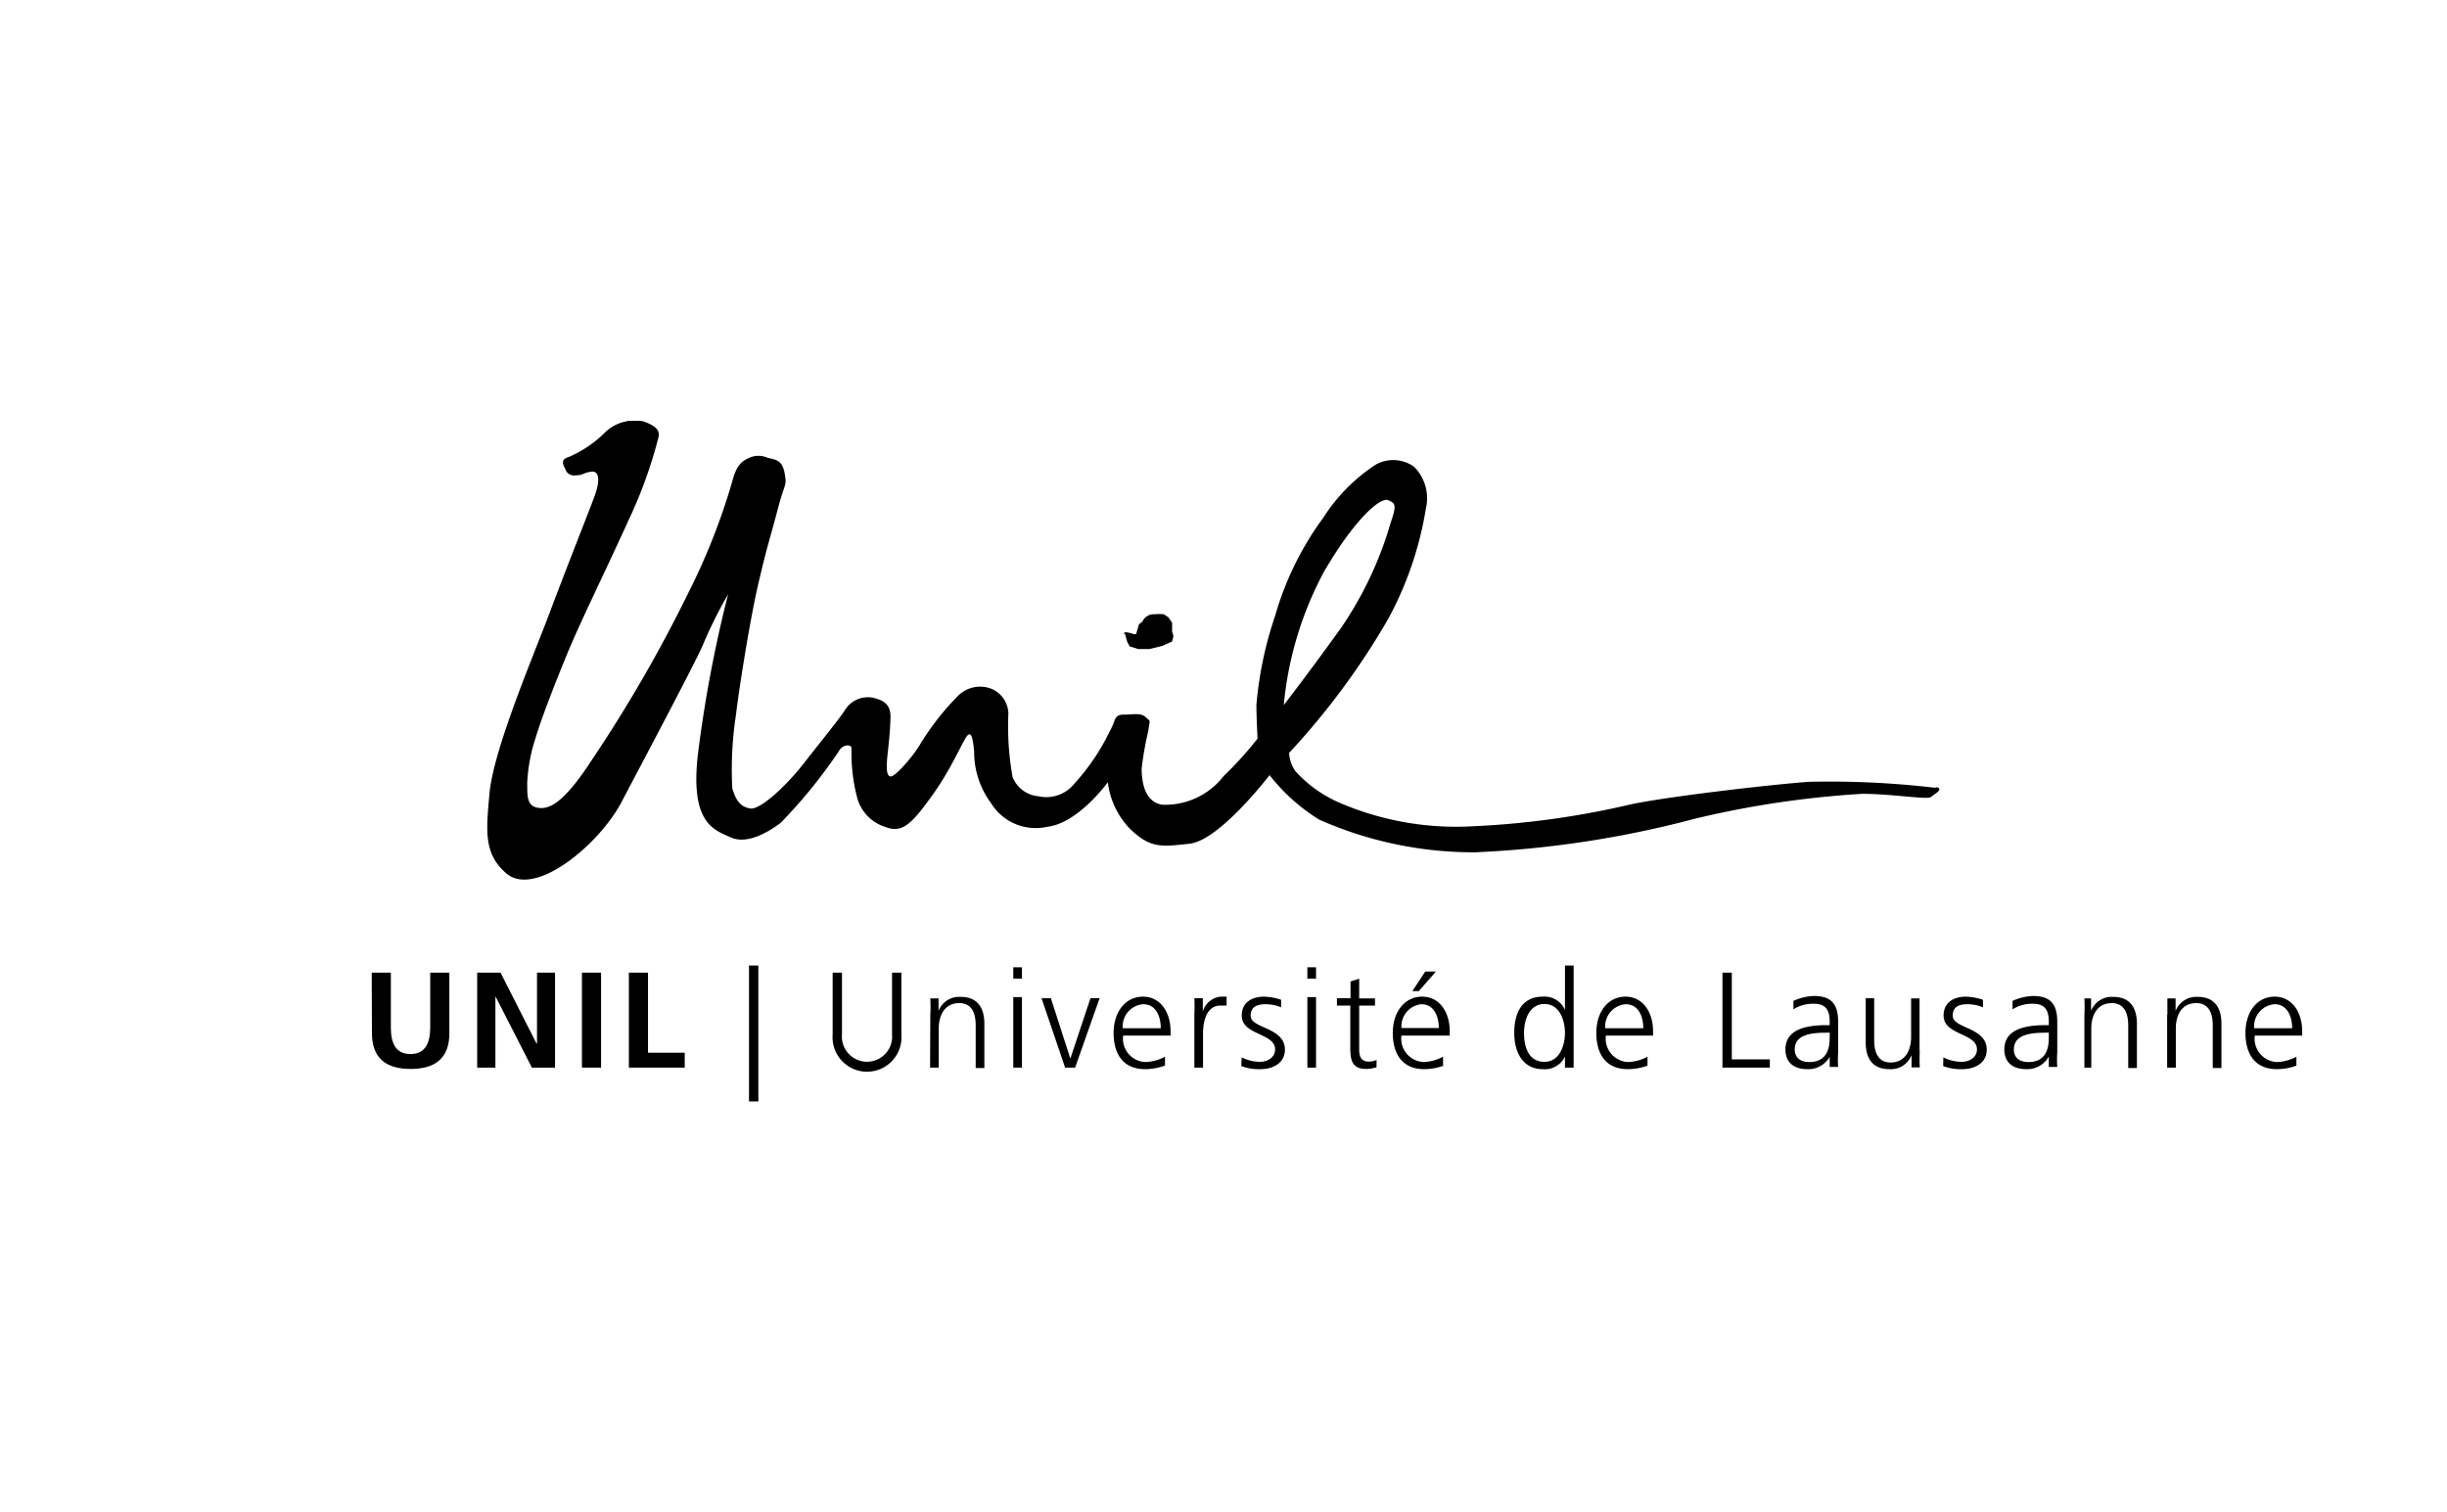 <svg id="Layer_1" data-name="Layer 1" xmlns="http://www.w3.org/2000/svg" xmlns:xlink="http://www.w3.org/1999/xlink" viewBox="0 0 110 68"><defs><style>.cls-1,.cls-3{fill:none;}.cls-2{clip-path:url(#clip-path);}.cls-3{stroke:#bbb;}.cls-4{clip-path:url(#clip-path-2);}.cls-5{isolation:isolate;}.cls-6{clip-path:url(#clip-path-3);}</style><clipPath id="clip-path"><rect class="cls-1" x="-1218.06" y="109.5" width="1920" height="1747"/></clipPath><clipPath id="clip-path-2"><rect class="cls-1" x="16.71" y="18.92" width="86.78" height="30.61"/></clipPath><clipPath id="clip-path-3"><rect class="cls-1" x="16.57" y="18.74" width="87" height="31"/></clipPath></defs><title>uni_lausanne</title><g class="cls-2"><rect class="cls-3" x="-724.56" y="-480" width="1366" height="2336"/></g><g class="cls-4"><g class="cls-5"><g class="cls-6"><path d="M87,35.42a40.55,40.55,0,0,0-5.63-.27c-1.13.06-6,.6-8,1a38.44,38.44,0,0,1-7.18,1,13.24,13.24,0,0,1-6-1.07,5.74,5.74,0,0,1-1.95-1.4,1.54,1.54,0,0,1-.29-.83,33.19,33.19,0,0,0,4.44-6,15.59,15.59,0,0,0,1.71-5,2,2,0,0,0-.54-1.87,1.61,1.61,0,0,0-1.75-.07,8,8,0,0,0-2.32,2.36,13.91,13.91,0,0,0-2.17,4.42,16.81,16.81,0,0,0-.84,4c0,.55.05,1.52.05,1.52A16.47,16.47,0,0,1,55,34.9a3.32,3.32,0,0,1-2.76,1.28c-.83-.14-.91-1.1-.92-1.61a14.28,14.28,0,0,1,.3-1.71c.07-.55.12-.39-.11-.61s-.55-.12-1-.12-.35.28-.61.72a9.84,9.84,0,0,1-1.6,2.38,1.62,1.62,0,0,1-1.62.57,1.38,1.38,0,0,1-1.16-.86,12.84,12.84,0,0,1-.19-2.86A1.24,1.24,0,0,0,44.64,31a1.4,1.4,0,0,0-1.56.27,11.83,11.83,0,0,0-1.72,2.2c-.36.6-1.12,1.45-1.32,1.44s-.21-.41-.13-1.09c.05-.45.11-1.05.12-1.58s-.26-.75-.79-.87a1.21,1.21,0,0,0-1.29.61c-.37.53-1.09,1.41-1.84,2.37s-1.93,2.07-2.38,2-.65-.37-.81-.9a16.09,16.09,0,0,1,.17-3.35c.08-.76.59-4.1,1-5.86s.52-2,.86-3.3.43-1.06.32-1.67-.43-.6-.77-.69a1,1,0,0,0-.81,0c-.32.15-.57.28-.78,1.09a29,29,0,0,1-1.94,4.93,63.73,63.73,0,0,1-4.34,7.53c-1.35,2.09-2,2.28-2.49,2.18s-.43-.63-.44-1.11a7.43,7.43,0,0,1,.37-2c.24-.83.88-2.48,1.45-3.86s1.76-3.8,2.73-5.94a20.49,20.49,0,0,0,1.34-3.7c.14-.43-.28-.6-.62-.74a1.59,1.59,0,0,0-.88,0,1.84,1.84,0,0,0-.94.53,5.26,5.26,0,0,1-1.59,1.06c-.3.09-.31.25-.15.53a.4.4,0,0,0,.45.29c.37,0,.29-.09.69-.16s.44.39.17,1.12-1.31,3.34-2,5.19S22.16,33.72,22,35.72c-.14,1.59-.27,2.64.73,3.52C24,40.41,26.92,38,27.94,36.06c.68-1.3,3.18-6,3.63-7a20.05,20.05,0,0,1,1.16-2.34,58.48,58.48,0,0,0-1.35,7.14c-.38,3.16.72,3.45,1.47,3.79s1.74-.27,2.25-.66a23.25,23.25,0,0,0,2.6-3.2c.17-.34.58-.34.58-.15a7.9,7.9,0,0,0,.27,2.29,1.9,1.9,0,0,0,1.28,1.26c.75.29,1.19-.2,2.07-1.42s1.36-2.42,1.57-2.68.27.19.32.69a3.88,3.88,0,0,0,.76,2.33,2.36,2.36,0,0,0,2.54,1.06c1.38-.16,2.71-2,2.71-2a3.66,3.66,0,0,0,1,2.1c.9.85,1.34.82,2.69.66s3.58-3.08,3.58-3.08a8.56,8.56,0,0,0,2.23,2,17.14,17.14,0,0,0,7,1.47,46.17,46.17,0,0,0,9.89-1.51,43.21,43.21,0,0,1,7.53-1.12c1.27,0,2.93.27,3.07.15s.64-.38.24-.45M59.58,25.6c1.29-2.2,2.45-3.26,2.82-3.11s.37.25.1,1.06a16.39,16.39,0,0,1-2.25,4.73c-1.44,2-2.54,3.42-2.54,3.42a15.7,15.7,0,0,1,1.87-6.11"/></g></g><g class="cls-5"><g class="cls-6"><path d="M50.54,28.52s-.05-.11.11-.09a1.36,1.36,0,0,1,.31.08h.11l.13-.44.16-.13a.5.5,0,0,1,.25-.26.45.45,0,0,1,.28-.06,1.82,1.82,0,0,1,.43,0l.21.14.16.24,0,.21v.19l.06.2-.06.24-.44.2-.58.14h-.51l-.38-.12-.11-.21-.1-.36"/></g></g><g class="cls-5"><g class="cls-6"><path d="M16.71,43.73h.86v2.46c0,.73.23,1.2.88,1.2s.89-.47.89-1.2V43.73h.86v2.72c0,1.14-.65,1.61-1.74,1.61s-1.74-.47-1.74-1.61Z"/></g></g><g class="cls-5"><g class="cls-6"><polygon points="21.45 43.73 22.5 43.73 24.12 46.92 24.14 46.92 24.14 43.73 24.95 43.73 24.95 48 23.91 48 22.28 44.81 22.27 44.81 22.27 48 21.45 48 21.45 43.73"/></g></g><g class="cls-5"><g class="cls-6"><rect x="26.16" y="43.73" width="0.86" height="4.27"/></g></g><g class="cls-5"><g class="cls-6"><polygon points="28.27 43.73 29.13 43.73 29.13 47.33 30.78 47.33 30.78 48 28.27 48 28.27 43.73"/></g></g><g class="cls-5"><g class="cls-6"><rect x="33.67" y="43.41" width="0.42" height="6.11"/></g></g><g class="cls-5"><g class="cls-6"><path d="M40.52,46.51a1.55,1.55,0,1,1-3.09,0V43.73h.42v2.77a1.13,1.13,0,1,0,2.25,0V43.73h.42v2.77Z"/></g></g><g class="cls-5"><g class="cls-6"><path d="M41.82,45.62a6.65,6.65,0,0,0,0-.73h.37v.56h0a1,1,0,0,1,1-.63c.77,0,1.06.52,1.06,1.2v2h-.39V46.1c0-.59-.2-1-.74-1-.7,0-.92.62-.92,1.13V48h-.39Z"/></g></g><g class="cls-5"><g class="cls-6"><path d="M45.94,44h-.39v-.51h.39Zm-.39.83h.39V48h-.39Z"/></g></g><g class="cls-5"><g class="cls-6"><polygon points="48.33 48 47.88 48 46.82 44.88 47.24 44.88 48.11 47.58 48.12 47.58 49.02 44.88 49.43 44.88 48.33 48"/></g></g><g class="cls-5"><g class="cls-6"><path d="M52.39,47.9a2.63,2.63,0,0,1-.91.17c-1,0-1.42-.69-1.42-1.63s.53-1.63,1.32-1.63,1.24.71,1.24,1.55v.2H50.49a1.05,1.05,0,0,0,1,1.19,2,2,0,0,0,.88-.24v.4m-.19-1.68c0-.54-.22-1.08-.79-1.08a1,1,0,0,0-.92,1.08Z"/></g></g><g class="cls-5"><g class="cls-6"><path d="M53.69,45.58a6.36,6.36,0,0,0,0-.7h.38v.6h0a.93.93,0,0,1,.8-.67l.27,0v.4l-.28,0c-.61,0-.78.69-.78,1.25V48h-.39Z"/></g></g><g class="cls-5"><g class="cls-6"><path d="M55.82,47.54a1.84,1.84,0,0,0,.81.2c.36,0,.69-.2.69-.56,0-.74-1.5-.63-1.5-1.52,0-.62.5-.85,1-.85a2.59,2.59,0,0,1,.77.14l0,.34a1.81,1.81,0,0,0-.69-.14c-.4,0-.68.12-.68.52,0,.58,1.54.51,1.54,1.52,0,.66-.62.88-1.09.88a2.23,2.23,0,0,1-.87-.14Z"/></g></g><g class="cls-5"><g class="cls-6"><path d="M59.16,44h-.39v-.51h.39Zm-.39.83h.39V48h-.39Z"/></g></g><g class="cls-5"><g class="cls-6"><path d="M61.81,45.21H61.1v2c0,.29.1.52.42.52a1,1,0,0,0,.36-.07l0,.32a1.44,1.44,0,0,1-.47.08c-.68,0-.71-.47-.71-1V45.21H60.1v-.33h.61v-.75L61.1,44v.89h.71v.33Z"/></g></g><g class="cls-5"><g class="cls-6"><path d="M64.93,47.9a2.61,2.61,0,0,1-.9.17c-1,0-1.42-.69-1.42-1.63s.53-1.63,1.32-1.63,1.24.71,1.24,1.55v.2H63a1.05,1.05,0,0,0,1,1.19,2,2,0,0,0,.87-.24v.4m-.19-1.68c0-.54-.22-1.08-.79-1.08A1,1,0,0,0,63,46.22h1.71m-.64-2.54h.48l-.77.88h-.29Z"/></g></g><g class="cls-5"><g class="cls-6"><path d="M70.74,48h-.39v-.5h0a1,1,0,0,1-1,.57c-.86,0-1.28-.71-1.28-1.63s.36-1.63,1.28-1.63a1,1,0,0,1,1,.6h0v-2h.39V48m-1.31-.26c.68,0,.92-.74.92-1.3s-.24-1.3-.92-1.3-.92.7-.92,1.3.18,1.3.92,1.3"/></g></g><g class="cls-5"><g class="cls-6"><path d="M74.09,47.9a2.61,2.61,0,0,1-.91.17c-1,0-1.42-.69-1.42-1.63s.52-1.63,1.31-1.63,1.24.71,1.24,1.55v.2H72.19a1.05,1.05,0,0,0,1,1.19,2,2,0,0,0,.87-.24v.4m-.19-1.68c0-.54-.22-1.08-.79-1.08a1,1,0,0,0-.92,1.08Z"/></g></g><g class="cls-5"><g class="cls-6"><polygon points="77.43 43.73 77.85 43.73 77.85 47.63 79.56 47.63 79.56 48 77.43 48 77.43 43.73"/></g></g><g class="cls-5"><g class="cls-6"><path d="M82.26,47.5h0a1.1,1.1,0,0,1-1,.57c-.89,0-1-.59-1-.88,0-1,1.11-1.1,1.92-1.1h.07v-.16c0-.53-.19-.8-.71-.8a1.62,1.62,0,0,0-.92.25V45a2.42,2.42,0,0,1,.92-.22c.77,0,1.09.35,1.09,1.16v1.38a4.57,4.57,0,0,0,0,.65h-.38V47.5m0-1.07h-.11c-.67,0-1.46.06-1.46.75,0,.41.3.57.65.57.9,0,.92-.79.92-1.13Z"/></g></g><g class="cls-5"><g class="cls-6"><path d="M86.3,47.26a6.94,6.94,0,0,0,0,.73h-.37v-.55h0a1,1,0,0,1-1,.63c-.77,0-1.06-.51-1.06-1.19v-2h.38v1.89c0,.59.21,1,.74,1,.7,0,.92-.62.92-1.14V44.89h.38v2.38Z"/></g></g><g class="cls-5"><g class="cls-6"><path d="M87.36,47.54a1.86,1.86,0,0,0,.82.2c.36,0,.69-.2.69-.56,0-.74-1.5-.63-1.5-1.52,0-.62.5-.85,1-.85a2.64,2.64,0,0,1,.77.14l0,.34a1.81,1.81,0,0,0-.69-.14c-.4,0-.67.12-.67.52,0,.58,1.53.51,1.53,1.52,0,.66-.62.88-1.09.88a2.23,2.23,0,0,1-.87-.14Z"/></g></g><g class="cls-5"><g class="cls-6"><path d="M92.1,47.5h0a1.1,1.1,0,0,1-1,.57c-.89,0-1-.59-1-.88,0-1,1.11-1.1,1.92-1.1h.08v-.16c0-.53-.19-.8-.71-.8a1.63,1.63,0,0,0-.92.25V45a2.43,2.43,0,0,1,.92-.22c.77,0,1.09.35,1.09,1.16v1.38a4.74,4.74,0,0,0,0,.65H92.1V47.5m0-1.07h-.11c-.66,0-1.46.06-1.46.75,0,.41.29.57.65.57.9,0,.92-.79.92-1.13Z"/></g></g><g class="cls-5"><g class="cls-6"><path d="M93.7,45.62a6.65,6.65,0,0,0,0-.73H94v.56h0a1,1,0,0,1,1-.63c.77,0,1.06.52,1.06,1.2v2h-.39V46.1c0-.59-.21-1-.74-1-.7,0-.92.62-.92,1.13V48H93.7Z"/></g></g><g class="cls-5"><g class="cls-6"><path d="M97.43,45.62c0-.24,0-.48,0-.73h.37v.56h0a1,1,0,0,1,1-.63c.77,0,1.06.52,1.06,1.2v2h-.39V46.1c0-.59-.21-1-.74-1-.71,0-.92.62-.92,1.13V48h-.39V45.62Z"/></g></g><g class="cls-5"><g class="cls-6"><path d="M103.26,47.9a2.6,2.6,0,0,1-.9.17c-1,0-1.42-.69-1.42-1.63s.52-1.63,1.31-1.63,1.24.71,1.24,1.55v.2h-2.13a1.05,1.05,0,0,0,1,1.19,2,2,0,0,0,.87-.24v.4m-.19-1.68c0-.54-.23-1.08-.79-1.08a1,1,0,0,0-.92,1.08Z"/></g></g></g></svg>
